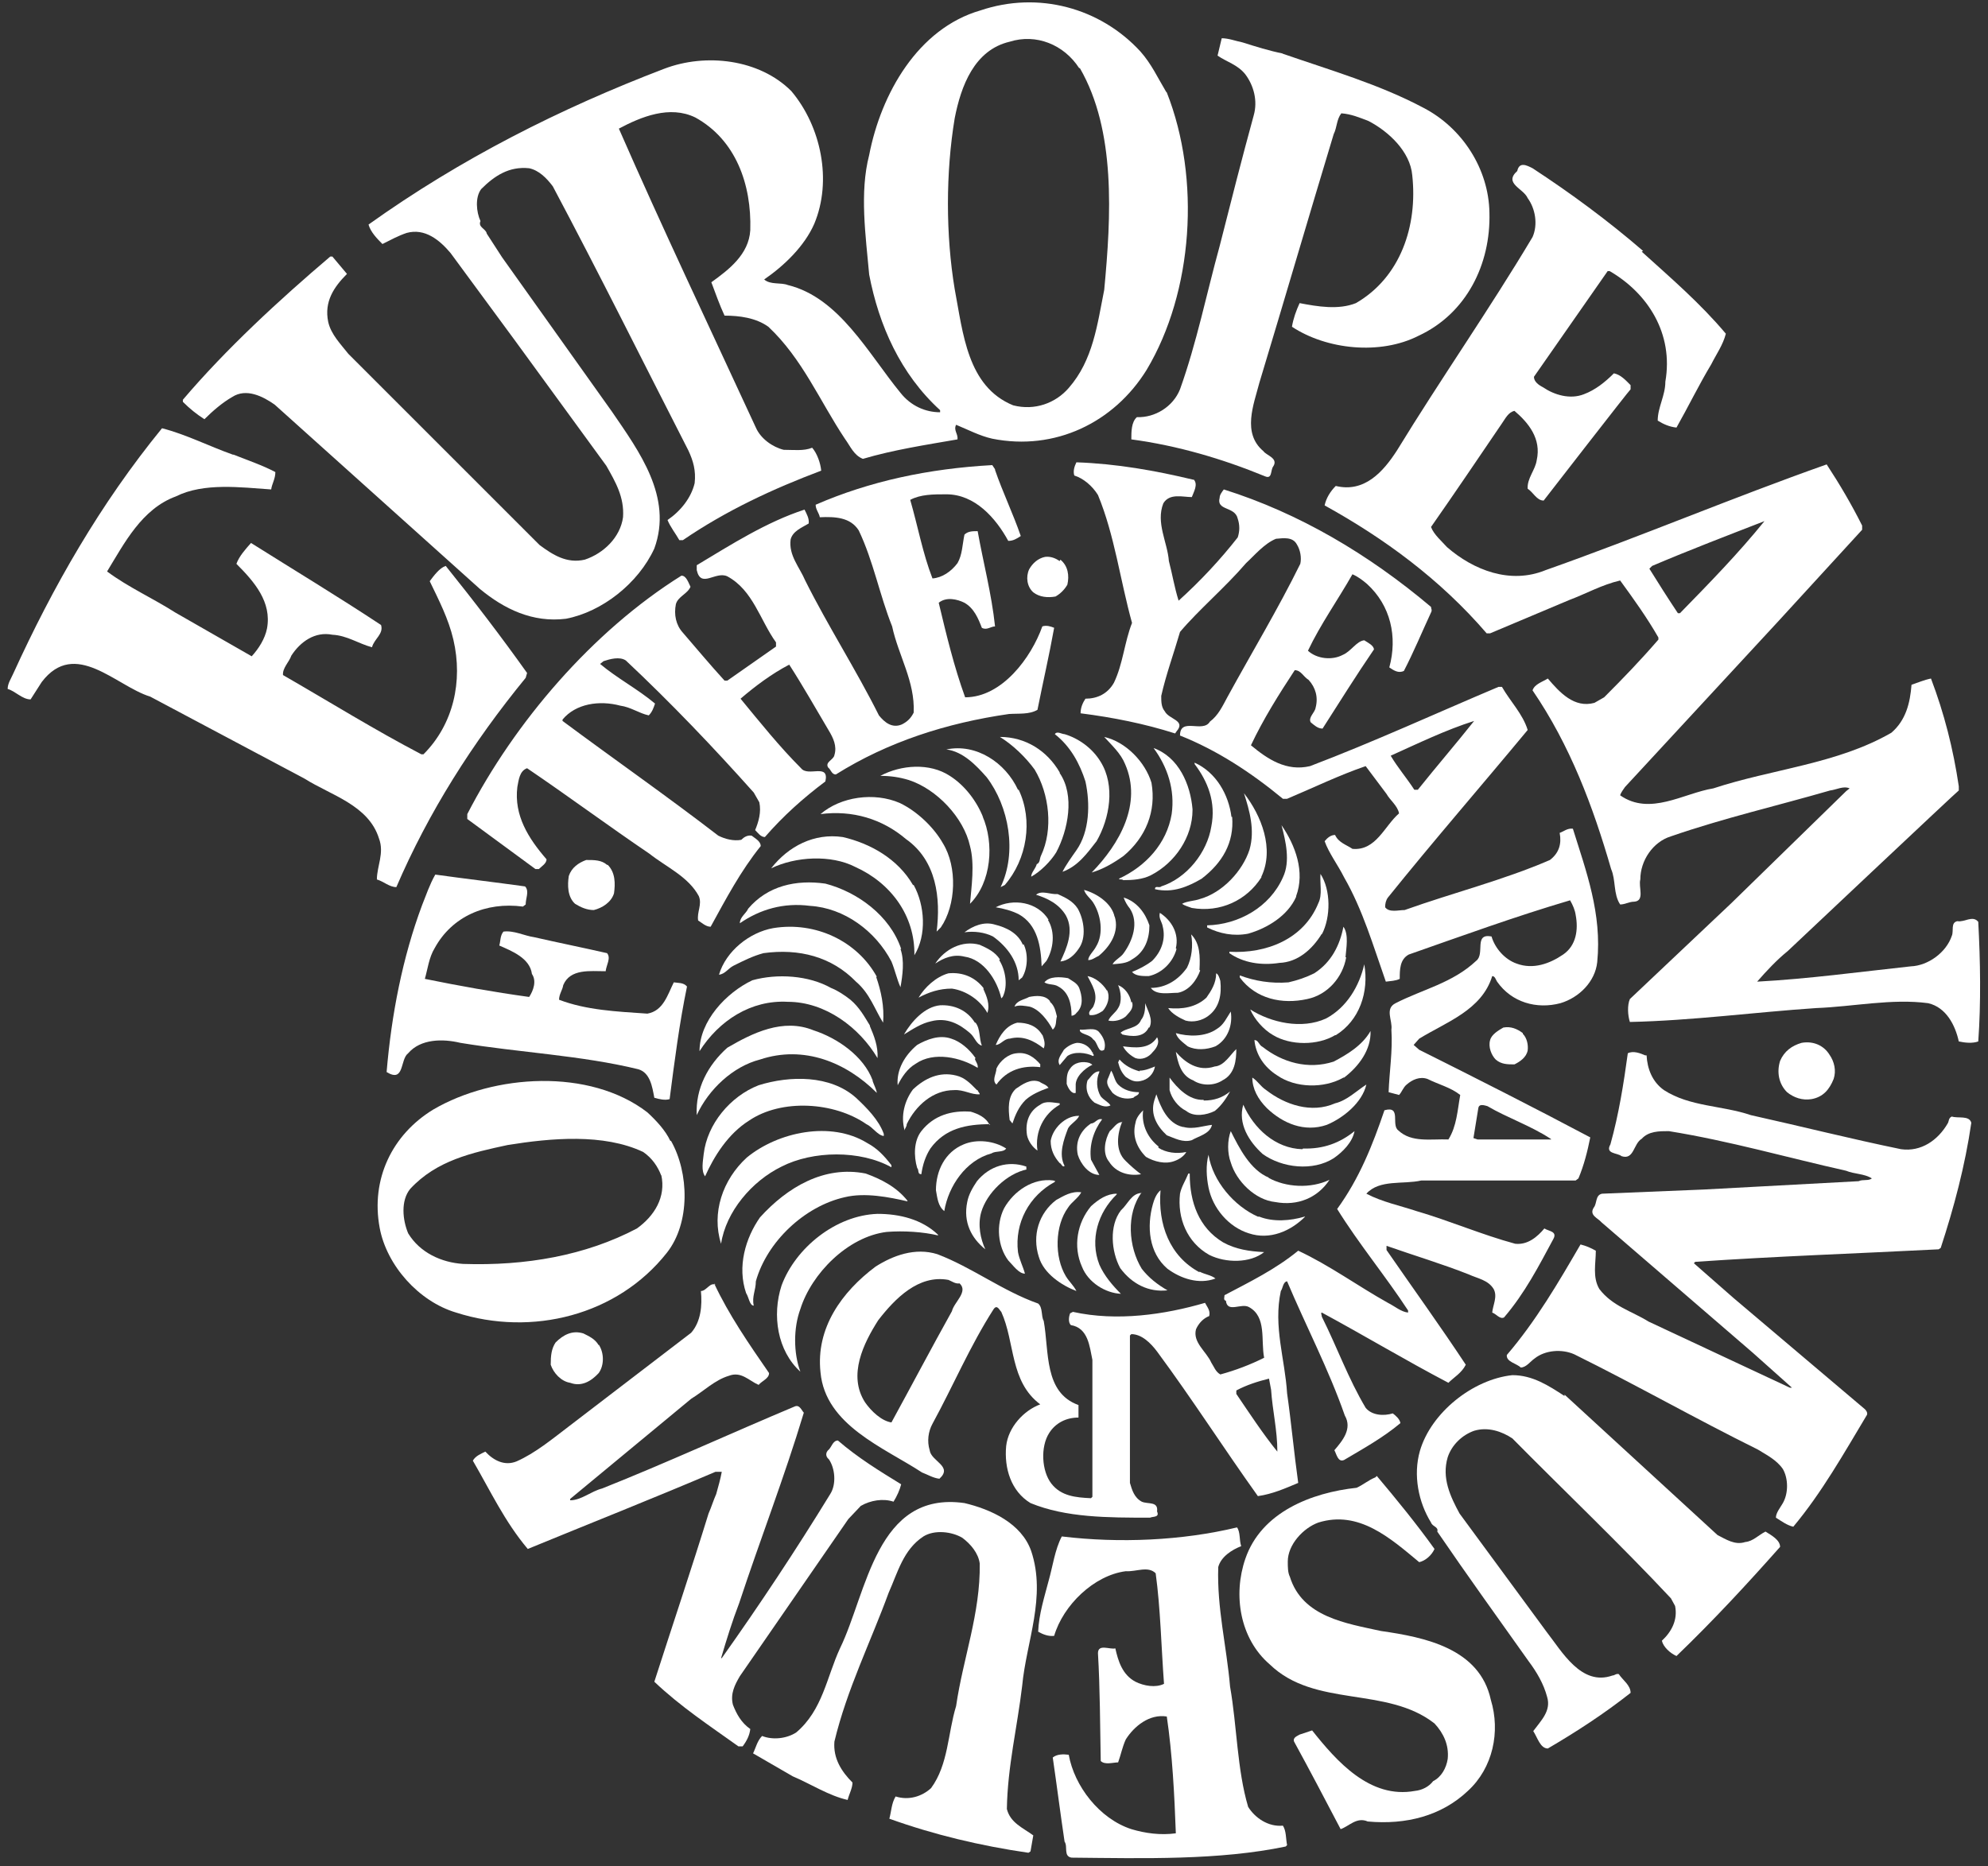 <?xml version="1.0" encoding="UTF-8"?> <svg xmlns="http://www.w3.org/2000/svg" id="Layer_1" version="1.1" viewBox="0 0 285.9 268.4"><rect x="0" y="0" width="285.9" height="268.4" fill="#333333" stroke="none"/><defs><style> .st0 { fill: #fff; } </style></defs><path class="st0" d="M155.2,9.8c-2.2-3.4-6.2-5-10-3.8-5.1,1.2-7,6.4-7.9,11-1.3,7.8-1.3,16.8,0,24.6,1.2,6.3,1.8,14,8.4,16.7,3.1.8,6.1-.3,8-2.5,3.5-4,4.1-9.1,5.1-14.1,1-10.6,1.7-22.9-3.5-31.9h0ZM167.8,13.3c4.9,12.4,3.8,28.7-2.9,39.9-4.7,7.6-13.2,11.7-22.2,9.9-1.8-.4-3.5-1.3-5.2-2-.4.8.3,1.3.2,2.1-4.6.8-9.2,1.5-13.6,2.8-1.3-.5-1.8-1.8-2.6-2.9-3.6-5.4-6.1-11.5-11-16.1-1.8-1.3-4.2-1.6-6.3-1.6-.7-1.5-1.3-3.2-1.9-4.8,2.5-1.8,5.4-4,5.6-7.5.2-6.6-2.1-13-7.9-16.2-3.7-1.8-7.8-.1-11,1.6,6.3,14.4,13.1,28.7,19.7,43,.7,1.6,2.4,2.8,4,3.2,1.4,0,2.9.2,4.1-.3.7.8,1.2,2.2,1.3,3.3-6.9,2.6-13.6,5.7-19.9,10h-.5c-.5-.9-1.3-1.9-1.7-2.9,1.9-1.3,3.4-3.2,3.9-5.3.2-1.8-.2-3.2-.9-4.7-6.5-12.7-12.8-25.4-19.5-38-.9-1.2-2-2.3-3.4-2.6-2.9-.3-5,1.1-6.9,3-.9,1.2-.7,3.3-.1,4.6-.4.9.8,1.1.9,1.8l2.2,3.4,15.8,22.2c3.9,5.7,8.8,12.3,6.1,19.7-2.3,5-7.5,9.1-12.7,10.1-4.8.6-8.9-1.4-12.4-4.3l-29.5-26.5c-1.7-1.2-4.1-2.4-6.1-1.1-1.4.8-2.8,2-4,3.2-1.1-.7-2.1-1.5-3.1-2.5v-.3c6.2-7.3,13.9-14.4,21.2-20.6h.3l2.1,2.5c-1.9,1.9-3.3,4-2.7,6.9.4,1.8,1.8,3.2,2.9,4.6l27.5,27.5c1.9,1.4,3.9,2.7,6.5,2.1,2.7-.9,5.1-3.2,5.5-6.1.2-2.9-1.1-5.1-2.4-7.4l-13.2-18.1c-3.1-4.2-6.1-8.3-9.2-12.5-1.6-1.9-3.7-3.6-6.3-2.9-1.2.4-2.3,1-3.5,1.6-.7-.7-1.7-1.7-2-2.8,13.3-9.5,27.6-16.7,42.5-22.4,6-2.3,13.7-1.4,18.3,3.2,4.3,5.1,5.9,12.9,3.3,19.1-1.4,3.2-4.3,6-7.2,8,.9.8,2.4.4,3.4.8,7.4,1.8,11.6,9.9,16.2,15.5,1.5,1.9,3.6,2.8,5.7,2.8v-.3c-5.7-5.2-8.8-12.2-10.2-19.5-.5-5.6-1.4-11.8,0-17.2,1.7-8.8,7-18.2,16-20.8,8.3-2.8,17.2-.4,23,5.9,1.6,1.8,2.5,3.8,3.7,5.8h0Z"></path><path class="st0" d="M184.4,7.7c6.9,2.4,13.9,4.4,20.3,7.8,5.6,2.9,9.4,8.8,9.5,15.1.2,7.4-3.3,14.5-10.2,17.7-5.5,2.8-13.2,2-18.2-1.3.2-1.2.6-2.3,1.1-3.4,2.6.5,5.6,1,8.1,0,6.4-3.7,8.9-11.1,8.1-18.4-.3-3.4-3.4-6.3-6.3-7.8-1.3-.5-2.5-1-3.9-1.1-.7.9-.6,2-1.1,3-3.6,11.9-7.1,23.9-10.7,35.8-.8,3.1-2.5,7.2.6,9.8.4.6,2.2,1,1.4,2.2-.4.5-.1,1.9-1.2,1.4-6.1-2.5-12.5-4.4-19.2-5.3,0-1.1,0-2.5.8-3.2,2.6.1,5.2-1.5,6.2-4,2.4-6.7,3.8-13.7,5.7-20.6,1.6-6.3,3.2-12.6,4.9-18.8.6-2.1,0-4.3-1.2-5.9-1.1-1.4-2.7-1.8-4-2.7l.6-2.5c1,0,2,.4,3,.6,1.9.6,3.8,1.2,5.8,1.6h0Z"></path><path class="st0" d="M253.9,74.9c-5.4,2.1-10.9,4.2-16.3,6.5l-.4.4c1.3,2.1,2.7,4.3,4.1,6.4h.3c4.3-4.4,8.4-8.6,12.2-13.3h0ZM236.1,36.2c4.2,3.8,8.4,7.4,12.1,11.8-.4,1.6-1.4,3-2.1,4.4-1.8,3-3.3,6.1-5,9.1-1-.1-1.9-.5-2.7-1,0-1.9,1.1-3.6,1.1-5.6,1.2-6.9-2.5-12.7-8-15.9h-.3c0,0-10.6,15.2-10.6,15.2,0,.7.7,1.2,1.3,1.5,1.6,1.1,3.9,1.8,5.9,1,1.6-.6,3-1.7,4.3-3,1,.2,1.7,1,2.4,1.7v.6c-.1,0-12.5,16-12.5,16-1,0-1.5-1.2-2.3-1.7-.1-1.5,1.1-2.7,1.3-4.1.7-3.1-1.2-5.4-3.2-7.1-.9.2-1.3,1.1-1.8,1.8-3.4,5-6.7,9.9-10.2,14.9.4,1.1,1.6,2.1,2.3,2.9,3.8,3.3,9.1,5.4,14.2,3.3,13.6-4.8,26.8-10.4,40.4-15.2,1.9,2.9,3.6,5.8,5.1,8.8v.6l-12,13.1-22.1,23.9c-.2.3-.6.8-.7,1.2,4.3,3,9.1-.3,13.4-1,8.5-2.8,17.8-3.5,25.6-8,2.1-1.8,2.7-4.3,2.9-6.9.9-.3,1.8-.7,2.8-.9,1.9,5,3.2,10.1,4,15.5v.6c-.1,0-24.6,23.1-24.6,23.1-1.6,1.3-3,2.8-4.4,4.4,7.4-.4,14.7-1.4,22.1-2.2,2.5-.1,5.1-2,5.9-4.4.3-.7-.2-1.9.8-2.1,1,.2,2.2-.9,3,.1.3,5.6.4,11.7,0,17.2-.8.3-1.9.2-2.8,0-.5-2.3-1.8-4.9-4.4-5.5-5.2-.7-10.8.5-16.1.7-8.9.6-17.8,1.8-26.8,2-.3-.9-.4-2.4,0-3.3l14.6-13.8,16.5-16.1.5-.4c-.9-.4-1.9.2-2.8.3-7.6,2.2-15.4,4-22.9,6.6-2.6.8-4.4,3.5-4.4,6.2-.3,1.1.7,3.1-.9,3.2-.7,0-1.3.4-2,.4-1-1.5-.6-3.5-1.3-5.1-2.6-9-5.9-17.8-11.3-25.7.3-.9,1.4-1.2,2.2-1.7,1.7,2,3.8,4.3,6.7,3.5l1.4-.8c2.7-2.7,5.3-5.4,7.8-8.3v-.3c-1.6-2.8-3.6-5.6-5.5-8.2-2.6.6-4.9,1.9-7.3,2.8l-11.4,4.8h-.5c-6.7-7.8-14.8-13.7-23.3-18.4.2-1,.8-2,1.6-2.8,4.1,1,6.8-2,8.8-5.1,6.3-10.3,13.3-20.3,19.5-30.7.8-1.8.4-4.1-.7-5.6-.6-1.4-3.5-2.1-1.5-3.9.3-1.4,1.4-.8,2.2-.4,5.5,3.6,10.8,7.5,15.9,11.9h0Z"></path><path class="st0" d="M33.6,65.4c2,.8,4.1,1.5,6,2.5,0,1-.5,1.7-.6,2.5-4.4-.3-9.7-1-13.7,1-4.9,1.8-7.4,6.7-9.9,10.8,3.1,2.3,6.5,3.8,9.8,5.9l11,6.3c1-1.1,1.9-2.5,2.2-4,.7-3.8-1.8-6.7-4.4-9.3.4-1.1,1.3-2.1,2.1-3,6.2,3.9,12.5,7.7,18.7,11.8.4,1.3-1,2-1.3,3.2-1.9-.5-3.6-1.7-5.7-1.8-2.5-.5-4.6,1-5.9,3-.3.9-1.3,1.8-1.2,2.8,6.6,3.8,13.2,7.9,19.9,11.4h.3c4.3-4.3,5.7-10.5,4.3-16.5-.7-3-2.1-5.7-3.4-8.4.6-.8,1.4-1.9,2.3-2.2,4.1,5.1,8,10.2,11.7,15.4l-.2.7c-7.7,9.4-14,19.4-18.6,30.1-1,0-1.8-.8-2.8-1.1,0-1.9,1.1-3.8.3-5.9-1.5-4.8-6.9-6.2-10.7-8.6l-22.2-11.8c-4.9-1.5-10.8-8.4-15.6-2.1l-1.6,2.5c-1.2,0-2.2-1.2-3.3-1.5,0-.8.5-1.5.8-2.2,5.7-12.5,12.5-24.4,21.4-35.3,3.5.9,6.8,2.6,10.2,3.8h0Z"></path><path class="st0" d="M212,103.7c-4.1,1.3-8,3.2-12,5,1,1.7,2.3,3.2,3.4,4.9h.5c2.8-3.5,5.4-6.5,8.1-9.9h0ZM223,163.8c-2.9-1.9-6.2-3-9.1-4.7-.4-.1-1.2-.4-1.3.3l-.7,4.3.6.2h10.6ZM182.8,199.9l-.3-1.6c-1.6.4-3.2.9-4.7,1.7v.5c1.9,2.8,3.8,5.7,5.9,8.3,0-3.1-.7-5.9-.9-8.9h0ZM138,184.6c-.6.1-1.1-.3-1.6-.5-4.3-.8-7.7,2.7-10.1,5.8-2.1,3.3-4.4,7.9-1.9,11.8.9,1.3,2.4,2.7,3.8,2.9,2.9-5.3,5.8-10.8,8.7-16,.3-1.3,2.4-2.8,1.1-4h0ZM171.7,69c.6.7,0,1.7-.3,2.5-1.3,0-3.2-.6-4.1.9-1.1,2.8.6,5.6.8,8.3.5,1.9.8,3.8,1.4,5.7,3.1-2.8,6-5.9,8.5-9.1.3-.9.3-1.8,0-2.7-.4-1.8-3.1-1.1-2.6-3,0-.4.3-.8.6-1.2,10.8,3.4,20.8,9.3,29.8,16.9,0,.3.2.4,0,.8-1.3,2.8-2.5,5.7-3.9,8.4-.8.4-1.5-.1-2.1-.5,1.2-4.4.2-8.9-3.2-12-.7-.6-1.4-1.1-2.1-1.4-2.1,3.7-4.6,7.2-6.4,11,1.3,1.2,3.5,1.4,5,.6,1.2-.5,2-2,3.1-2.1.6.4,1.3.7,1.4,1.3-2.6,3.8-4.9,7.5-7.4,11.4-.7,0-1.2-.5-1.7-.9-.4-.7.6-1.4.7-2.1.4-1.5,0-2.9-1-4-.8-.5-1.1-1.4-2-1.4-2.3,3.5-4.5,7-6.3,10.8,2.4,2,5.1,3.8,8.5,3,9.2-3.5,18.1-7.6,27.1-11.4h.5c1.2,2.1,3,3.9,3.7,6.2-6.8,8.2-13.5,15.9-20.1,24.1-.3.4-.4.9-.4,1.4.6.8,1.9.4,2.8.4,7-2.5,14.2-4.3,20.9-7.2,1.3-1,1.7-2.3,1.4-3.9.6-.2,1.1-.7,1.9-.6,1.9,6.1,4.2,12.2,3.5,19.2-.3,2.8-2.6,5.1-5.3,5.9-3.4.9-7-.1-9.1-3.1-.2-.3-.3-.8-.7-.8-1.5,4.9-6.6,6.6-10.5,9l-.8.9.8.7c8.2,4.1,16.5,8.3,24.6,12.6-.4,2-.9,4-1.7,5.9l-.4.3h-22.2c-2.6.6-6-.2-7.9,1.9,2.3,1.2,4.8,1.7,7.2,2.5,4.8,1.4,9.4,3.4,14.2,4.7,1.8.2,3.2-1,4.2-2.2.6.4,1.9.4,1.3,1.5-2.1,3.9-4.1,7.8-7.1,11.3-.6.3-1.1-.5-1.7-.7.1-1.1.8-2.3.2-3.4-.8-1.3-2.3-1.5-3.6-2.1-3.8-1.5-7.8-2.7-11.8-4.1v.6c3.8,5.5,7.7,10.9,11.4,16.5-.6,1.2-1.7,1.8-2.5,2.6-6.1-3.2-12.1-6.8-18.2-10.1-.2,0,0,.4,0,.6,2.2,4.4,3.8,8.9,6.3,13.1.9,1.1,2.6,1.2,3.9.8h0c.4.3,1,.8,1.1,1.4-2.5,2.1-5.4,3.7-8.1,5.3-.9.4-1.1-.9-1.4-1.4,1.2-1.4,2.6-3.1,1.5-5-2.3-6.6-5.6-12.9-8.3-19.3-.6.1-.6,1-.9,1.4-1.1,5.1.6,9.8.9,14.7.6,4.2,1,8.6,1.6,12.9-1.9.8-3.7,1.6-5.8,1.9-5-7-9.4-13.9-14.5-20.8-.9-1.2-2.2-2.5-3.7-2.5l-.2.2v21.2c.3,1,.6,2.1,1.7,2.7.9.4,2.4-.1,2.2,1.4.4.9-.6.7-1,.9-6.1,0-12.1,0-17.2-2.1-2.8-1.7-3.8-5-3.5-8.2.3-2.7,2.5-5.1,4.9-6-4.4-3.3-3.6-8.9-5.6-13.3-.3-.3-.6-1.1-1.1-.4-3.4,5.3-5.8,11-8.8,16.5-.6,1.1-.8,2.5-.4,3.8.2,1.6,3.4,2.3,1.4,4.1-.9-.1-1.7-.6-2.5-.9-5.5-3.6-13.9-6.8-14.6-14.4-.7-6.4,3.1-11.6,7.9-15.2,2.5-1.6,5.7-2.8,8.9-1.8,5,1.9,9.4,5.3,14.5,7.1.7.6.4,1.8.8,2.5.8,4.4,0,10.3,5,12.1v1.8c-1.8,0-3.3.8-4.2,2.2-1.3,2-1.1,5.5.3,7.3,1.4,1.8,3.5,2,5.7,2.1l.2-.2v-19.7c-.4-1.9-.6-4.6-3.1-5-.4-.4-.3-1.2-.1-1.7l.4-.2c6.3,1.4,13.2.4,19-1.3.3.6.8,1.1.6,1.9-.8.3-1.5,1-1.9,1.9-.5,1.9,1.5,3.2,2.2,4.8.4.6.6,1.3,1.3,1.7,2.2-.6,4.3-1.4,6.3-2.4-.5-2.5.4-5.9-2.2-7.3-1.1-.6-3.1.9-3.3-.9-.4-.1-.2-.5-.2-.8,3.6-1.9,7.3-3.7,10.6-6.4,4.5,2.1,8.6,5.1,12.9,7.5,1,.5,1.9,1.3,2.9,1.4v-.3c-3.2-4.9-7.1-9.6-10.2-14.6,3.2-4.4,5.1-9.2,6.8-14.2,2.5-.7.9,2.1,2,2.9,1.9,1.8,4.7,1.2,7.2,1.3,1.2-1.9,1.3-4.2,1.7-6.4-1.4-1.1-3.1-1.5-4.7-2.3-1.1-.4-2.2.1-3,.8-.5.4-.7,1.1-1.1,1.5l-1.5-.4c.1-2.9.6-5.9.4-9,.2-1.3-1-3,.6-3.8,3.9-2,8.2-2.9,11.6-6.1,1.3-1-.4-4,2.2-3.5.5,1.7,1.9,3.3,3.6,3.9,2.4.9,4.8,0,6.7-1.3,1.9-1.3,2.2-3.6,1.8-5.7-.1-.7-.4-1.4-.8-2.1-7.8,2.3-15.5,5.1-23.2,7.8-1.3.7-1.3,2.2-1.3,3.5-.6.3-1.3.3-2,.4-1.8-5.1-3.3-10.3-6-15-.9-1.8-2.2-3.5-2.8-5.2.4-.5.9-.9,1.5-.9.5,1.1,1.6,1.4,2.5,2,3.4.3,4.6-3.3,6.7-5.1-.2-1.1-1.3-1.9-1.8-2.8l-3-4c-3.8,1.3-7.5,3.1-11.3,4.7h-.6c-4.6-3.8-9.5-7-14.8-9.1,0-2.7,3.3-.3,4.3-2,1.2-.9,1.8-2.2,2.5-3.5,3.5-6.4,7.3-12.7,10.5-19.2.2-.9,0-2-.5-2.8-.6-1.1-1.9-.9-3-.8-1.7.7-3.1,2.4-4.3,3.5-3,3.5-6.8,6.7-9.5,9.9-.9,3.1-2,6.1-2.7,9.2,0,.8,0,1.6.5,2.2.6,1.2,3.1,1.3,1.7,2.9l-.2.3c-4.4-1.4-8.9-2.3-13.6-2.9,0-.8.3-1.5.7-2.1,1.7,0,3.2-.7,4.1-2.3,1.3-2.7,1.5-5.8,2.6-8.6-1.7-6.1-2.5-12.6-4.9-18.4-.8-1.3-2.1-2.4-3.4-2.8-.2-.6,0-1.3.3-1.9,5.8.2,11.4,1.2,16.8,2.5h0Z"></path><path class="st0" d="M143.1,67.6c1.1,3.2,2.6,6.3,3.7,9.5-.6.4-1.1.7-1.8.7-1.8-3.3-4.8-6.7-8.9-6.7-1.9,0-3.7,0-5.2.8,1.1,3.8,1.8,7.7,3.2,11.3,1.4-.1,2.7-1,3.6-2.2.7-1.2.7-2.7,1-4.1.5-.5,1.2-.5,1.9-.5.8,4.5,2,9,2.5,13.7-.6,0-1.2.6-1.9.2-.5-1.3-1.1-2.8-2.5-3.6-1-.5-2.6-.9-3.7,0,1.1,4.6,2.2,9.2,3.8,13.6,5.3,0,9.5-5.7,11.1-10.2.6-.2,1.2,0,1.7.2-.7,3.9-1.6,7.8-2.4,11.8-1.2.7-2.7.5-4.1.6-9,1.3-17.4,4-24.9,8.7-.6,0-.7-.7-1.1-1-.5-.8.8-1.1.9-1.8.4-1.3-.2-2.5-.8-3.5-1.9-3.2-3.7-6.4-5.7-9.5-2.5,1.3-4.9,3.1-7,4.9,2.8,3.4,5.6,6.9,8.7,10,1,1.3,4.1-.8,3.5,1.9-3.2,2.4-6.1,5-8.7,8-.6,0-1-.6-1.4-1,.5-1.2.9-2.6.6-4l-.8-1.4c-5.8-6.5-11.9-12.9-18.4-19-.9-.6-2.3-.2-3.2.1l-.5.4c2.5,2.1,5.4,3.6,7.9,5.7-.2.6-.4,1.2-.9,1.7-1.4-.3-2.6-1.2-4.1-1.4-3-.8-6.4-.3-8.3,2v.2c7.4,5.5,15,10.8,22.4,16.5,1,.5,2.2.8,3.3.6.4-.4.9-.7,1.5-.6.5.4,1.3.8,1.3,1.5-2.9,3.6-5,7.6-7.2,11.6-.7,0-1.3-.6-1.8-.9-.2-1.2.6-2.3.1-3.5-1.5-2.8-4.7-4.2-7.1-6.1-5.9-4-11.7-8.3-17.6-12.3-1.1.4-1.2,1.7-1.4,2.7-.5,4.1,1.6,7.4,4.2,10.4,0,.6-.7,1-1.1,1.4h-.5l-9.8-7.2v-.7c6.8-13.2,18-26.3,30.8-34.3.7,0,1,1,1.3,1.6-.4,1-1.8,1.4-2.1,2.5-.3,1.5,0,3,1,4.1,1.9,2.2,3.9,4.6,6,6.9h.4l7-4.9v-.6c-2.3-3.2-3.3-7.5-7-9.5-1.7-.8-3.8,1.8-4.4-.9v-.7c5-3,10-6.2,15.5-8,.3.6.7,1.3.6,2-1,.6-2.3,1.1-2.6,2.3-.3,2.3,1.3,4,2.1,5.9,3.3,6.6,7.3,12.8,10.6,19.4.8,1,1.9,1.9,3.3,1.3.8-.4,1.3-.9,1.7-1.7.2-4.5-2.2-8.2-3.1-12.4-1.8-4.5-2.7-9.4-4.8-13.8-1.2-1.9-3.4-2-5.6-1.9-.1-.6-.6-1.1-.6-1.8,7.8-3.4,16.3-5.2,25.4-5.7l.4.6h0Z"></path><path class="st0" d="M152.5,80.5c1.1.9,1.3,2.3,1,3.6-.4.7-1,1.3-1.7,1.7-1.1.2-2.3.1-3.2-.6-.9-.8-1.1-2.2-.6-3.3.5-.9,1.3-1.6,2.3-1.8.8-.1,1.5.2,2.1.6h0Z"></path><path class="st0" d="M158.3,109.6c2.1,3.4,1.3,8.1-.6,11.4-1.4,1.8-2.7,3.6-4.9,4.4.5-1,1.3-2.1,2-3.1,1.9-2.7,2-6.7,1.3-9.9-.8-2.5-2.1-5-4.4-6.8.3-.5,1,0,1.4,0,2,.6,4,2,5.2,4h0Z"></path><path class="st0" d="M152.4,111.2c2.2,3.2,1.2,8.2-.5,11.4-.8,1.3-2.3,2.8-3.6,3.5,0-.6.6-1.1.8-1.8.5-.2.4-.8.6-1.2,1.8-3.8,1.2-8.9-.9-12.4-1.3-1.8-3.2-3.6-5-4.7,3.7,0,6.8,2,8.6,5.1h0Z"></path><path class="st0" d="M165.6,112.6c.7,4.1-.8,7.8-4,10.5-1.4,1-2.9,1.9-4.6,2.4,4-4.1,7.3-9.9,4.8-15.6-.6-1.5-1.9-2.7-3-3.9,3.1.7,5.9,3.6,6.8,6.6h0Z"></path><path class="st0" d="M146.5,113.6c2.1,4.4,1.2,10-2,13.7l-.6.3c2.4-5,1.2-11.6-2-15.8-1.5-1.7-3.4-3.7-5.8-4,4.3-.9,8.5,1.9,10.3,5.8h0Z"></path><path class="st0" d="M171.5,116.5c0,3.9-2.5,7.6-6,9.4-1.2.6-2.6.7-4,.7-.1-.2-.4,0-.6-.2h0c3.9-1.8,6.9-5.1,7.6-9.3.5-3.5-.6-6.8-2.6-9.5,3.6,1.3,5.3,5.2,5.6,8.8h0Z"></path><path class="st0" d="M177.2,117.5c.3,3.7-1.4,6.6-4.4,8.9-1.9,1.1-4.1,2.1-6.7,1.5,0-.6.6-.1.9-.4,3.7-1.2,6.6-4.9,7.2-8.6.7-3.5-.5-6.5-2.4-9v-.2c3.1,1.4,4.9,4.6,5.3,7.8h0Z"></path><path class="st0" d="M141.3,117.4c1.7,3.9,1.3,9.5-1.8,12.6.2-2.4.7-5.7,0-8.3-.9-4.1-4.8-8.2-8.8-9.5-1.3-.4-2.6-.6-4.1-.6,3-1.6,7.1-1.9,10,0,2.2,1.4,3.9,3.7,4.8,6h0Z"></path><path class="st0" d="M181.4,126.2c-2.1,3.3-5.9,5.1-10,4.4-.5-.2-1-.3-1.4-.6.7-.4,1.8-.4,2.6-.7,3.2-.9,6.1-4,7.1-7.1.8-2.8,0-5.6-.8-8.1,2.5,3.2,4.4,8,2.5,12h0Z"></path><path class="st0" d="M135.6,121.3c2.1,3.4,1.9,8.9-.3,12.1l-.6.6c.6-4.8,0-10.2-4.4-13.3-3.4-2.9-7.7-4.2-12.3-3.6,2.9-2.5,7.7-3.2,11.4-1.6,2.5,1.2,4.9,3.5,6.2,5.8h0Z"></path><path class="st0" d="M186.4,129c-1.2,2.7-4.1,4.5-6.9,5.3-2.1.4-4.1,0-5.9-.9v-.3c4.5-.1,9-2.6,10.9-6.9,1.1-2.3.4-5.2-.2-7.5,2,2.9,3.4,6.7,2.1,10.2h0Z"></path><path class="st0" d="M131.4,127.3c1.6,2.9,1.9,7.2.1,10.1.1-5.7-3.4-10.4-8.5-12.7-3.5-1.8-8.6-1.5-12.1.2,2.5-3.2,6.2-5.1,10.3-4.5,3.9.9,7.9,3.1,10.1,6.9h0Z"></path><path class="st0" d="M87.4,124.4c1.1,1.1,1.1,2.7.9,4.1-.4,1.3-1.7,2.1-2.9,2.4-1,0-1.9-.4-2.7-.9-1.1-1-1.1-2.7-.9-4,.4-1.2,1.4-1.9,2.5-2.3,1.2,0,2.2,0,3,.7h0Z"></path><path class="st0" d="M190.1,134.3c-1.4,2.3-3.5,4.1-6.1,4.2-2.6.4-5.2,0-7.2-1.4v-.2c5.3.3,10.7-1.8,12.8-7,.6-1.2.2-2.8.3-4.2,1.5,2.3,1.5,6.2.2,8.7h0Z"></path><path class="st0" d="M75.6,127.6c.5.7,0,1.6,0,2.5l-.4.3c-5.3-.7-10.2,1.4-12.7,6-.8,1.3-1,3-1.4,4.4,4.9,1,9.9,1.9,15,2.6.6-.9,1.1-2.3.4-3.3-.3-2.3-2.9-3.3-4.7-4.1.2-.6.1-1.4.6-2,1.5-.2,3,.6,4.4.8,3.5.8,7,1.5,10.5,2.3.6.7-.1,1.7-.2,2.6-2.2,0-5.1-.4-6.1,2-.1.7-.6,1.3-.6,2.1,3.9,1.5,8.3,1.7,12.7,2,2.3-.4,2.9-2.7,3.8-4.5.6.1,1.4,0,1.9.6-1.1,5.3-1.8,10.8-2.5,16.2-.7.2-1.5,0-2.2-.2-.3-1.6-.6-3.6-2.3-4.1-8.2-2-17.1-2.4-25.6-3.8-2.5-.6-5.7-.6-7.5,1.5-1.2.9-.5,4.3-3.1,2.7.7-8.3,2.3-16.5,5.1-24,.6-1.5,1.1-3,1.9-4.4,4.3.6,8.6,1.1,12.9,1.7h0Z"></path><path class="st0" d="M129.5,136.5c.6,1.7.3,3.8,0,5.5-.5-1.1-.8-2.5-1.3-3.7-2.3-4.4-6.8-7.7-11.7-8-3.8-.5-7.2.5-10.1,2.5,0-.9.9-1.4,1.2-2.1,2.8-3.3,6.9-4.2,11.1-3.6,4.6,1.2,9.3,4.6,10.9,9.4h0Z"></path><path class="st0" d="M160.3,131.8c.7,2.2-.6,4.3-2.3,5.7-.5.2-.9.6-1.5.6,0-.6.8-1.3,1.1-1.9,1.2-1.9.7-4.7-.4-6.4-.4-.6-1.1-1.1-1.3-1.8,1.8.5,4,1.9,4.4,3.9h0Z"></path><path class="st0" d="M155,130.7c.9,1.6,1.3,4.2.1,5.8-.6.9-1.5,1.7-2.6,1.8.9-1.9,2-4.4.8-6.6-1-1.7-2.7-2.5-4.3-3,.8-.7,2.1,0,3.1-.1,1.1.5,2.2,1,2.9,2.1h0Z"></path><path class="st0" d="M165.3,133.1c0,1.9-.6,3.8-2.5,4.9-.8.6-1.8.6-2.8.7.3-.6,1.2-1,1.6-1.6,1.3-1.8,2.2-4.4.9-6.4-.4-.5-.7-1-.9-1.6,1.9.6,3.1,2.2,3.7,4h0Z"></path><path class="st0" d="M150.7,132.3c1.1,1.8.8,4.2-.2,5.9l-.7.8c-.1-2.9-.6-6-3.3-7.5-1-.5-2.1-.8-3.3-1,2.5-1.3,6-.8,7.6,1.8h0Z"></path><path class="st0" d="M169.2,136.5c-.5,1.9-2.1,3.5-4,3.9-.9,0-1.9,0-2.4-.6,1-.4,2-.9,2.9-1.6,1.3-1.3,2-3.1,1.5-5-.1-.6-.6-1.1-.4-1.9,1.7,1.1,2.8,3,2.3,5.1h0Z"></path><path class="st0" d="M147.2,135.8c.7,1.4.6,3.5-.2,4.8l-.5.4c0-2.6-1.6-4.8-3.7-6.3-1.2-.6-2.7-.8-4.1-.6,1.2-.9,2.8-1.6,4.4-1.1,1.6.4,3.3,1.2,4,2.9h0Z"></path><path class="st0" d="M126,140.5c.7,2,1.2,4.3,1,6.6-1.2-1.9-1.9-4.2-3.9-5.9-3.5-3.6-8.2-4.8-13.3-4.1-1.5.4-2.9,1.1-4.3,1.8-.8.4-1.2,1.2-2.1,1.3,1-3.4,4.4-6.1,7.8-6.7,6.1-1,12.1,1.9,14.9,7h0Z"></path><path class="st0" d="M193.6,137.7c-.5,2.9-2.7,5.4-5.6,6-3.6.8-7.4,0-9.7-3.1v-.3c2.1.8,4.5,1.2,7,1,1.3-.3,2.5-.7,3.7-1.3,2.5-1.6,3.7-4.1,4.2-6.7.8,1.1.4,3.1.3,4.4h0Z"></path><path class="st0" d="M172.6,139.6c-.5,1.4-1.6,2.9-3.2,3.2-1.3,0-3.1.4-3.9-.7,2.2,0,4-1.2,5.2-2.9.7-1.4.9-3.2.6-4.8,1.3,1.3,1.3,3.2,1.2,5.1h0Z"></path><path class="st0" d="M143.7,138.1c.9,1.4,1.3,3.7.5,5.3l-.2.2c-.6-2.6-2.5-5.6-5.3-6-1.6-.4-3,.2-4.2,1,1.4-2.1,3.9-3.4,6.4-2.7,1.1.5,2.2,1,2.9,2.1h0Z"></path><path class="st0" d="M192,148.9c-2.5,1.5-6.4,1.5-8.9,0-1.4-.8-2.7-2.3-3.3-3.7,3,1.9,7.4,2.9,10.9,1.3,3-1.6,4.8-4.7,5.5-7.8.7,4-.7,8.1-4.1,10.2h0Z"></path><path class="st0" d="M141.4,142.2c.5,1.1,1,2.3.6,3.5-1-1.8-3-3.2-5.1-3.5-1.8,0-3.3.5-4.8,1.3.9-1.5,2.5-3,4.3-3.5,2.1-.2,3.9.6,5.1,2.2h0Z"></path><path class="st0" d="M175.5,141.1c.2,1.9-.1,3.8-1.7,5-.9.7-2.2,1-3.3.7-.9-.4-2-1-2.5-1.8,2,.2,4-.1,5.5-1.5.7-1,1.4-2.1,1.4-3.5.3.1.5.7.6,1.1h0Z"></path><path class="st0" d="M159.2,142.4c.5,1,.1,2.2-.6,3-.6.4-1.2.7-1.9.6-.3-.6.5-.9.6-1.4.7-1.6-.3-3-.9-4.2,1.1.2,2.2,1.1,2.8,2.1h0Z"></path><path class="st0" d="M125.1,147.6c.6,1.4,1.2,2.9,1.1,4.6-2.6-4.4-7.5-8.1-12.9-8.1-5.3-.3-9.9,2.7-12.7,7.1,0-4.3,3.8-8.4,7.6-10.2,3.6-1,8.1-.7,11.3,1.1,1,.4,1.9,1,2.8,1.7,1.3,1.1,2,2.4,2.8,3.7h0Z"></path><path class="st0" d="M155.2,142.1c.4,1.1.7,2.6-.4,3.6-.2.3-.5.4-.7.4,0-1.7-.4-3.4-1.9-4.2-.6-.4-1.4-.2-2-.6.7-.9,2.3-.8,3.4-.6.6.4,1.3.7,1.6,1.4h0Z"></path><path class="st0" d="M162.8,144.1c.3,1-.4,1.5-.9,2.1-.6.5-1.6.8-2.5.6.2-.6,1.1-1.2,1.4-1.8.6-.9.4-2.4,0-3.3,1,.4,1.7,1.4,1.9,2.5h0Z"></path><path class="st0" d="M151,144.1c.7.6.8,1.4,1,2.1-.2.6,0,1.4-.6,1.9-.7-1.3-1.9-2.9-3.3-3.3-.6-.1-1.6-.3-2.2,0,.3-.9,1.4-1,2.1-1.4,1-.2,2.3-.3,3,.6h0Z"></path><path class="st0" d="M165.2,147.8c-.7,1.5-2.5,1.3-3.8,1,0,0-.2-.3-.3-.2.8-.8,2.5-.6,3-1.9.5-.6.6-1.5.6-2.4.3,1,1.2,2.3.6,3.5h0Z"></path><path class="st0" d="M140.3,147.1c.7.9.5,2.3.9,3.3-.8-.2-1-1.2-1.7-1.8-1.5-1.3-3.3-2.3-5.6-1.7-1.4.3-2.6,1.1-3.9,1.9,1.1-1.9,3-4,5.2-4.2,2-.1,3.9.7,5,2.5h0Z"></path><path class="st0" d="M174.8,150.5c-1.3.5-2.8.6-4,0-.6-.5-1.5-1.1-1.7-1.9,1.7.5,4.2.6,5.9-.6,1-.6,1.4-1.6,2-2.5.3,1.9-.4,4-2.2,5h0Z"></path><path class="st0" d="M149.9,148.8c.2.6.5,1.3.2,2-1.4-1.1-3-1.9-4.9-1.4-.8,0-1.3.9-2,.9.6-1.4,1.5-2.8,3.1-3.2,1.4,0,2.8.4,3.6,1.8h0Z"></path><path class="st0" d="M125.5,155.5c.2.6.5,1.1.6,1.7-4.4-4.4-10.5-6.9-16.8-4.8-3.9,1-7.4,4.3-9.1,8-.2-3.8,1.6-7.2,4.4-9.7,3.6-2.1,8-4.3,12.4-2.5,3.4,1.1,7.2,3.7,8.5,7.2h0Z"></path><path class="st0" d="M219,148.7c.6.6.8,1.6.7,2.4-.2,1-1.1,1.6-1.9,2-1,0-1.9,0-2.7-.7-.6-.6-1.1-1.8-.8-2.8.2-.8,1.2-1.4,1.9-1.8,1.1-.2,2,.2,2.8.8h0Z"></path><path class="st0" d="M158.1,148.5c.6.7,1,1.6.7,2.5-.9.6-.9-1.1-1.6-1.5-.5-.8-2-.7-1.9-1.4.9.1,2.2-.4,2.8.4h0Z"></path><path class="st0" d="M193.2,155c-2.8,1.6-6.9,1.5-9.5-.3-1.9-1.2-3.1-3-3.3-5.1.6,0,.6.7,1.2,1,2.8,2.2,6.5,3.3,10.2,2.1,1.9-1,4.1-2.3,5.3-4.4.1,2.7-1.7,5.1-3.8,6.7h0Z"></path><path class="st0" d="M165.8,151.3c-.6.8-1.6,1.2-2.5.9-.6-.3-1.4-.9-1.8-1.7,1.6.2,3.8.5,4.9-1.3.4.7,0,1.5-.6,2.1h0Z"></path><path class="st0" d="M140.2,152.3c.1.4.5.8.4,1.3-2.4-1.5-6.3-2.4-8.9-.6-1.2.7-2,1.9-2.6,3.1-.2-2.2,1-4.3,2.8-5.8,1.4-.8,3.2-1.5,4.9-.9,1.3.4,2.6,1.5,3.5,2.8h0Z"></path><path class="st0" d="M157.2,151.3c-.2.3.3.4,0,.6-1-.5-2.7-.7-3.7,0l-1.1,1.3c-.5-.8.3-1.6.6-2.2.5-.5,1.2-.9,1.9-1,.9,0,1.8.5,2.2,1.4h0Z"></path><path class="st0" d="M263.1,151.7c.7,1,1,2.3.6,3.5-.6,1.5-1.5,2.6-3.2,2.9-1.3.2-2.5-.2-3.5-1-1.2-1.2-1.5-2.9-1-4.5.6-1.4,1.7-2.2,3.1-2.6,1.7-.3,3.2.4,4,1.7h0Z"></path><path class="st0" d="M177.8,150.8c0,1.7-.2,3.7-2,4.6-1.2.8-3,.8-4.2,0-1.8-.7-2.2-2.6-2.5-4.1,1.3,1.5,3.2,2.9,5.6,2.1,1.4-.1,2.3-1.8,3.1-2.5h0Z"></path><path class="st0" d="M236.8,151.8c.1,1.9.8,3.8,2.5,5,3.7,2.4,8.4,2.2,12.5,3.6,7.2,1.6,14.3,3.4,21.6,4.9,2.9.4,5.3-1.3,6.7-3.7.2-.3.1-.8.6-1,.9.3,2.5-.2,2.8.9-.9,6.2-2.5,12.2-4.4,18l-.3.2c-11.7.6-23.4,1-35,1.8l-.2.2,5.7,5,18.9,16c.2.2.4.5.3.8-3.3,5.5-6.5,11.2-10.6,16.1-.9-.2-1.7-.8-2.5-1.3,0-.7.6-1.4,1-2.1.8-1.4.8-3.5,0-4.9-.9-1.3-2.3-2-3.6-2.8-8.9-4.4-17.5-9.3-26.4-13.7-1.8-.8-4.2-.6-5.7.6-.6.4-1.2,1.3-2,1.3-.6-.6-2.1-.8-2-1.8,4.2-4.9,7.4-10.4,10.6-15.9.8.2,1.5.5,2.2.9,0,1.8-.5,3.8.5,5.5,1.9,2.5,4.7,3.2,7.1,4.7l20.3,9.5c.1,0,.3,0,.3,0l-5.6-5-21.8-18.8c-.5-.6-1.8-1-1.1-2.1.5-.6.2-1.8,1.2-2,4.9-.2,9.9-.4,14.6-.6l22.3-1.2c.6-.3,1.4,0,1.9-.4-1.1-.7-2.5-.6-3.7-1.1-8.5-1.9-16.8-4.3-25.5-5.7-1.4,0-2.9,0-3.9,1.1-1.2.7-1.1,3.1-2.9,2.5-.6-.5-2.4-.3-1.6-1.7,1.2-4.3,1.9-8.7,2.5-13.1.8-.4,1.8,0,2.5.3h0Z"></path><path class="st0" d="M149.6,153.1v.4c-2.5-.3-4.8.4-6.3,2.5-.7-.6,0-1.6,0-2.3.5-1.1,1.7-2.1,2.9-2.2,1.5-.2,2.6.6,3.5,1.7h0Z"></path><path class="st0" d="M163.9,154c.8,0,1.7-.4,2.2-.6-.2,1.1-1,1.9-2.1,2.1-.9.2-1.5-.2-2.1-.6-.6-.6-.9-1.3-1.1-2.1l.2-.4c.8.9,1.8,1.4,2.9,1.7h0Z"></path><path class="st0" d="M157,153.2c-1,.5-2.4,1.7-2.3,3v1c-.6.2-1.1-.7-1.3-1.3,0-.8,0-1.6.5-2.2.6-.9,1.8-1.1,2.8-.8.1.1.3.1.4.3h0Z"></path><path class="st0" d="M160.8,156c.8.8,1.9,1.1,3,1.1,0,.5-.6.5-.8.8-1.1.3-2.2,0-3-.7-.4-.6-1.1-1.3-.6-2.2l.4-1c.4.6.5,1.5,1,2h0Z"></path><path class="st0" d="M158.1,154.2c-.5,1.1-.4,2.5.2,3.5.5.6,1.1.8,1.4,1.3-.8.4-1.6-.1-2.3-.4-.9-.7-1.4-1.9-1-3.2.5-.5.9-1.3,1.7-1.3h0Z"></path><path class="st0" d="M140.6,156.8c0,.2.3.4.3.6-1.2.1-2.3-.7-3.7-.6-3,0-5.5,2.2-6.8,4.9,0,.4-.3.6-.3.9-.6-2.1,0-4.3,1.2-5.9,1.7-1.6,3.8-2.6,6.2-2,1.3.3,2.1,1.2,3,2.1h0Z"></path><path class="st0" d="M182.1,156.8c2.7,2.1,6.5,3.4,9.9,1.9,1.7-.4,3.1-1.8,4.5-2.7-.6,2.6-3.3,4.8-5.7,5.8-3.2,1.1-6.3-.2-8.6-2.4-1.3-1.3-2.1-2.8-2.1-4.4.8.5,1.1,1.2,2,1.8h0Z"></path><path class="st0" d="M173.1,158.3c1.5,0,2.7-.4,3.8-1.3-.5.9-1.2,2-2.2,2.8-1.2.6-3,.9-4.1,0-1.2-.6-2.1-1.8-2.4-3v-1.8c1.1,1.5,2.8,3.3,4.9,3.2h0Z"></path><path class="st0" d="M127.1,163.2v.2c-.9-.1-1.6-1.3-2.5-1.7-4.6-3.2-12.2-3.7-16.9-.5-3,1.9-5,5.1-6.3,8-.6-.8-.3-2.2-.2-3.2.5-4.3,3.8-8.3,7.9-9.9,4.5-1.4,10.3-1.5,14,1.8,1.5,1.4,3.3,3.2,4,5.2h0Z"></path><path class="st0" d="M95.1,169.1c-.5-1.3-1.3-2.5-2.6-3.4-5.7-2.7-13.3-2-19.5-1-5.1,1.1-10.2,2.2-14,6.3-1.4,1.7-1.1,4.5-.3,6.4,1.7,2.8,4.8,4.2,7.9,4.4,9,.3,17.6-1.2,25-5.1,2.5-1.8,4.2-4.5,3.5-7.7h0ZM96.5,164.1c2.6,4.6,2.8,11.8-.6,16.1-7.1,9-19.4,12.1-30.3,8.6-5.4-1.6-10-6.8-11-12.2-1.3-7,1.8-13.4,7.7-17,8.7-5.1,22.5-6,30.8.4,1.3,1.2,2.6,2.6,3.3,4.1h0Z"></path><path class="st0" d="M150.7,156.5c-1.1.4-2.3.9-3.2,1.7-1,1-1.5,2.2-1.9,3.4l-.4-.5c-.2-1.6-.3-3.4.9-4.5.9-.6,2.1-1.5,3.4-1,.4.3,1,.4,1.3.9h0Z"></path><path class="st0" d="M170.2,162.1c1.4.4,3-.2,4.1-.3-.3,1.3-1.9,1.6-2.9,2.2-1.3.4-2.5-.3-3.6-.7-1.4-1.3-2.4-3-1.8-5l.3-.9c.6,1.8,1.6,4.2,3.8,4.7h0Z"></path><path class="st0" d="M152.4,158.9c-2.3,1.3-3.6,3.9-3.2,6.6-.7-.5-1.3-1.3-1.5-2.2-.3-1.9.3-3.5,1.9-4.4.8-.6,1.8-.3,2.8-.2v.3h0Z"></path><path class="st0" d="M187.4,165.2c2.9.1,5.3-.8,7.4-2.5-.3,1.6-1.7,3-3,3.9-3,1.9-7.4,1.4-10.2-.6-2-1.8-3.6-4.4-2.8-7.1,1.5,3.4,4.6,6.3,8.5,6.4h0Z"></path><path class="st0" d="M142.4,161.7c-3.4,0-6.5.6-8.6,3.5-.7,1.1-1.1,2.3-1.3,3.7-.6,0-.3-.6-.6-.9-.5-1.7-.5-3.9.6-5.3,1.8-2.3,4.4-3,7.1-2.8,1,.3,2.2.8,2.7,1.9h0Z"></path><path class="st0" d="M166.6,165.1c1.1.7,2.6.9,4,.6-.3.6-1.1,1.1-1.7,1.3-1.3.5-2.9.1-4.1-.6-1.3-1.3-2-3-1.5-4.9.1-.7.6-1.3,1.1-1.8-.3,2.2.8,4.1,2.2,5.2h0Z"></path><path class="st0" d="M155.2,160.5c-.3.7-1.2,1.1-1.6,1.8-.6,1.6-1.4,3.7-.5,5.4-.3.3-.5-.4-.7-.4-.8-.9-1.3-1.9-1.3-3.2.3-1.8,2.1-3.6,4-3.6h0Z"></path><path class="st0" d="M158.5,161c-1.2,1.6-1.9,3.7-1.6,5.8l1.2,2.2c-1.5,0-2.7-1.6-3.1-2.9-.4-1.9.4-3.5,1.9-4.5.6,0,.9-.8,1.6-.6h0Z"></path><path class="st0" d="M161.4,161.3c-.7,1.7-1.1,4.2.5,5.7.6.6,1.5,1.4,2.2,1.9-1.7.3-3.6-.2-4.6-1.8-1-1.2-.6-3.2.1-4.4.6-.5,1-1.3,1.8-1.3h0Z"></path><path class="st0" d="M128.2,167.6v.3c-4.5-2.5-11.3-2.4-15.8-.1-4.3,2.1-8,6.5-8.7,11.1-1.4-4.4.2-9.2,3.7-12.4,4.5-3.7,12.1-5.3,17.3-2.1,1.5.8,2.5,1.9,3.5,3.2h0Z"></path><path class="st0" d="M182.4,169.4c2.5,1.4,6.1,1.6,8.8.3-1.7,2.6-4.6,3.8-7.8,3.2-2.9-.3-5.6-3-6.4-5.7-.5-1.3-.5-3.2,0-4.5,1.2,2.4,2.8,5.6,5.5,6.7h0Z"></path><path class="st0" d="M144.7,165.2c-.4.6-1.5.3-2.1.7-3.7,1-6.2,4.7-6.8,8.3-.9-.7-1-1.9-1.2-3,0-2.8,1.3-5.5,4-6.6,1.9-.8,4.4-.5,6.1.6h0Z"></path><path class="st0" d="M181.1,175c2,.8,4.5.6,6.5,0h.1c-2.1,2.1-5.1,3.4-8.1,2.4-2.9-.9-5.2-3.6-5.8-6.6-.3-1.5-.4-3.2,0-4.7.6,3.8,3.7,7.4,7.1,8.9h0Z"></path><path class="st0" d="M147.7,168.2c-2.9.6-5.8,3.4-6.6,6.2-.5,1.8-.1,3.8.6,5.3-2-1.6-3.2-3.9-2.6-6.8.2-1.1.8-2.1,1.4-3,1.8-2.2,4.5-3,7.1-2.1v.4h.1Z"></path><path class="st0" d="M130.5,172.8c-2.6-.6-6.1-1.3-9-.6-5.8,1.3-11.2,6.4-12.8,12.1,0,1.3-.6,2.2-.3,3.5-.6,0-.7-1.2-1.1-1.8-1.3-3.8-.1-7.9,2-10.9,3.9-4.3,9.2-7.5,15.2-6.3,2.2.8,4.4,1.9,6,3.9h0Z"></path><path class="st0" d="M171.1,168.9c0,4,1.3,7.7,4.8,9.8,1.8,1,3.8,1.3,5.9,1.4-2,1.6-5.5,1.6-7.9.4-3.2-1.8-4.6-5.3-4.2-8.8.2-1,.8-1.9,1.2-2.9h.2Z"></path><path class="st0" d="M151.7,170c-3.7,2-5.8,5.9-5.3,10.1.2,1.1.7,2,1,3.1-.9,0-1.7-1.2-2.4-1.9-1.5-2-1.8-5.1-.6-7.5,1.4-2.5,4.2-4.4,7.1-4,0,0,.1.1.2,0h0Z"></path><path class="st0" d="M172.5,182.9c.7.4,1.7.5,2.3,1-2.4.9-5,0-6.9-1.4-2.7-2.3-3-6.1-2.1-9.3.2-.7.5-1.5,1.1-2-.4,4.9,1.3,9.5,5.6,11.8h0Z"></path><path class="st0" d="M155.5,171.5c-.4.8-1.4,1.4-1.9,2.2-1.9,2.6-2,7.1-.3,9.9.5.8,1.1,1.3,1.5,2.1-2.1-.8-4.7-2.5-5.4-4.9-1-3.1,0-6.3,2.5-8.2,1.1-.6,2.2-1.3,3.6-1.1h0Z"></path><path class="st0" d="M164.2,171.5c-2.3,3.1-1.9,7.9,0,11,1,1.3,2.3,2.3,3.7,3.1-2.7.3-5.1-.9-6.8-3.2-1.3-2.4-1.6-6.1.1-8.3,1-.9,1.5-2.4,2.9-2.5h0Z"></path><path class="st0" d="M160.6,171.8c-2.7,2.6-3.9,6.5-2.5,10.1.7,1.6,1.9,3,3.1,4.2-2.2-.1-4.7-1.6-5.6-3.9-1.3-2.9-.7-6.3,1.3-8.7,1.1-1,2.3-1.8,3.7-1.8h0Z"></path><path class="st0" d="M134.9,177.7c-2.1-.5-4.9-.7-7.4-.5-5.6.7-10.8,6-12.4,11.1-1,2.7-1,6.3,0,9-3.3-3-4.1-8.1-2.7-12.4,2-5.4,7.8-10.1,13.8-10.3,3.2,0,6.4.8,8.7,3h0Z"></path><path class="st0" d="M102.7,184.6c2.1,4.5,5,8.7,7.9,12.9,0,.8-1,1.1-1.5,1.7-1.4-.6-2.5-2-4.3-1.3-2,.6-3.6,2.2-5.4,3.3l-17.4,14.4v.2c1.6,0,3-1.3,4.6-1.7,9.3-3.7,18.4-7.9,27.7-11.8.7-.3,1,.6,1.3.9-2.8,9.3-6.3,18.3-9.3,27.4-1,2.6-1.8,5.2-2.6,7.9h.1c5.4-7.6,10.7-15.6,15.6-23.6.9-1.4.7-3.7-.2-5-.5-.4-.5-1,0-1.4.4-.4.6-1.3,1.3-1.3,2.9,2.5,6,4.4,9.1,6.3-.2.8-.6,1.7-1.1,2.5-1.5-.5-3.3-.2-4.7.6l-1.8,1.9-15.6,22.6c-.7,1.2-1.4,2.5-1,4.1.5,1.3,1.2,2.6,2.5,3.5-.1.9-.5,1.7-1.1,2.5h-.6c-4.2-3-8.3-5.7-12.1-9.3,2.6-8.1,5.3-16.1,7.8-24.2.4-.9.7-1.9,1.1-2.8.3-1.1.6-2.1.8-3.2h-.9c-8.9,3.8-18,7.4-27,11.1-3.3-3.9-5.4-8.4-7.9-12.7.4-.7,1.2-1,1.8-1.3,1.2,1.3,2.8,2.1,4.5,1.4,2.7-1.2,5.1-3.2,7.6-5.1l17.5-13.4c1.4-1.6,1.6-3.9,1.4-6,.8,0,1.3-1.3,2.1-.9h0Z"></path><path class="st0" d="M86.1,193.4c.8,1.2.8,3,0,4.1-1.1,1.2-2.5,2-4.1,1.4-1.3-.2-2.4-1.4-2.8-2.6,0-1.3.1-2.3.7-3.2,1.1-1.1,2.4-1.8,4-1.3.8.4,1.7.8,2.2,1.7h0Z"></path><path class="st0" d="M225,200.6l22,20.2c1.2.6,2.5,1.5,4,1,1.1-.1,1.9-1,2.9-1.5.8.5,2.1,1.2,2.1,2.2-4.7,5.3-9.5,10.5-14.9,15.7-.9-.4-1.9-1.3-2.1-2.2,1.4-1.3,2.3-3,1.9-5l-.6-1.1c-7.1-7.6-15.8-15.9-22.8-23-1.5-1-3.5-1.7-5.5-1.1-1.7.6-3.2,2-3.8,3.8-.9,3,.4,5.7,1.7,8.1l12.5,17c2.2,2.8,5,7.9,9.5,6.3.3,0,.5-.3.9-.2.6.9,1.7,1.6,1.7,2.7-3.8,3-7.8,5.6-11.9,8-1.1,0-1.5-1.6-2.1-2.5,1.1-1.5,2.6-2.9,2-4.9-.5-1.9-1.5-3.6-2.7-5.2-4.4-6.2-8.8-12.3-13.1-18.6.2-.7-.7-.7-.9-1.3-1.8-2.9-2.6-6.8-1.6-10.3,1.6-5.5,7.6-10.3,13.3-10.9,2.9,0,5.2,1.5,7.5,3h0Z"></path><path class="st0" d="M198,212.3c2.7,3.2,5.8,7,8.3,10.5-.4.9-1.3,1.7-2.2,1.9-4.2-3.5-8.7-7.5-14.5-5.7-2.2.8-4.4,3.2-4.4,5.6,0,.8,0,1.6.3,2.2,1.8,5.8,8.1,6.7,13.1,7.8,6.3.9,14.2,2.5,15.8,9.9,1.4,4.6.3,9.8-3.3,13.1-3.8,3.6-8.9,4.9-14.4,4.4-1.6-.7-2.7.7-3.9,1.1-2.2-4.2-4.4-8.4-6.7-12.6-.2-.6.5-.8.8-1l1.8-.6c3.5,4.4,8.3,9.9,14.8,8.7,1-.1,2-.6,2.6-1.4,1.2-.6,1.9-1.9,2.1-3.2.2-2-.6-3.7-1.9-5.1-6.9-5.4-17.2-2.2-23.7-8.5-4.3-3.7-5.3-10-3.5-15.2,2.3-6.7,9.5-9.5,16-10.2.9-.4,1.7-1.1,2.7-1.5h0Z"></path><path class="st0" d="M148.3,223.1c2.2,6.6-.7,13-1.3,19.4-.7,5.9-2.1,11.6-2.2,17.7.5,2,2.3,2.7,3.8,3.8l-.4,2.3-.3.2c-6.9-1-13.6-2.6-20-4.9.3-1.1.3-2.2.9-3.2,1.9.6,3.8,0,5.1-1.2,2.5-3.4,2.4-7.9,3.6-11.8,1-6.9,3.5-13.3,3.4-20.5-.2-1.5-1.3-2.8-2.5-3.7-1.5-.9-4-1.2-5.6-.2-2.9,1.9-3.7,5.2-5,8.1-2.6,7.1-6,13.9-7.8,21.4-.2,2.4,1,4.3,2.6,5.9,0,.8-.5,1.7-.7,2.5-2.7-.6-5.3-2.3-7.9-3.4-1.9-1.1-3.8-2.2-5.7-3.3.4-.8.6-1.8,1.3-2.5,1.5.6,3.5.4,4.9-.5,3.8-3.2,4.4-8,6.3-12.1,3.9-8,5.2-22.7,17.9-20.9,3.8.9,8.2,2.9,9.6,6.9h0Z"></path><path class="st0" d="M178.5,222.4c-1.3.5-2.9,1.5-3.3,3-.2,5.9,1.2,11.4,1.7,17.2,1,5.7,1,11.9,2.6,17.3,1,1.6,2.9,2.9,5,2.7.5.8.4,1.8.6,2.8l-.2.2c-9.6,2-20.4,1.7-30.8,1.6-1.2-.2-.5-1.6-1-2.3-.6-4-1.1-8-1.7-12.1.6-.5,1.5-.5,2.3-.4.8,4.5,4.4,9.2,9,10.7,2,.6,4.2.9,6.4.6-.2-5.5-.5-11.4-1.3-16.8-2.5-.4-4.7,1.4-5.9,3.3-.5,1.1-.7,2.2-1.1,3.3-.7,0-1.9.4-2.5-.2-.1-5.1-.1-10.5-.4-15.5,0-1.4,1.7-.5,2.5-.7.4,1.8,1,3.8,2.9,4.8,1.2.6,2.9.9,4.1.3-.4-5.3-.5-10.8-1.2-15.9-1.1-1.1-2.8-.2-4.3-.3-4.6.6-9,4.9-10.3,9.3-.8.1-1.6-.2-2.3-.6.1-2.5.9-5,1.5-7.3.6-2.1.9-4.5,1.9-6.4,8.3,1,17.3.6,25.2-1.3.5.7.3,1.8.6,2.7h0Z"></path></svg> 